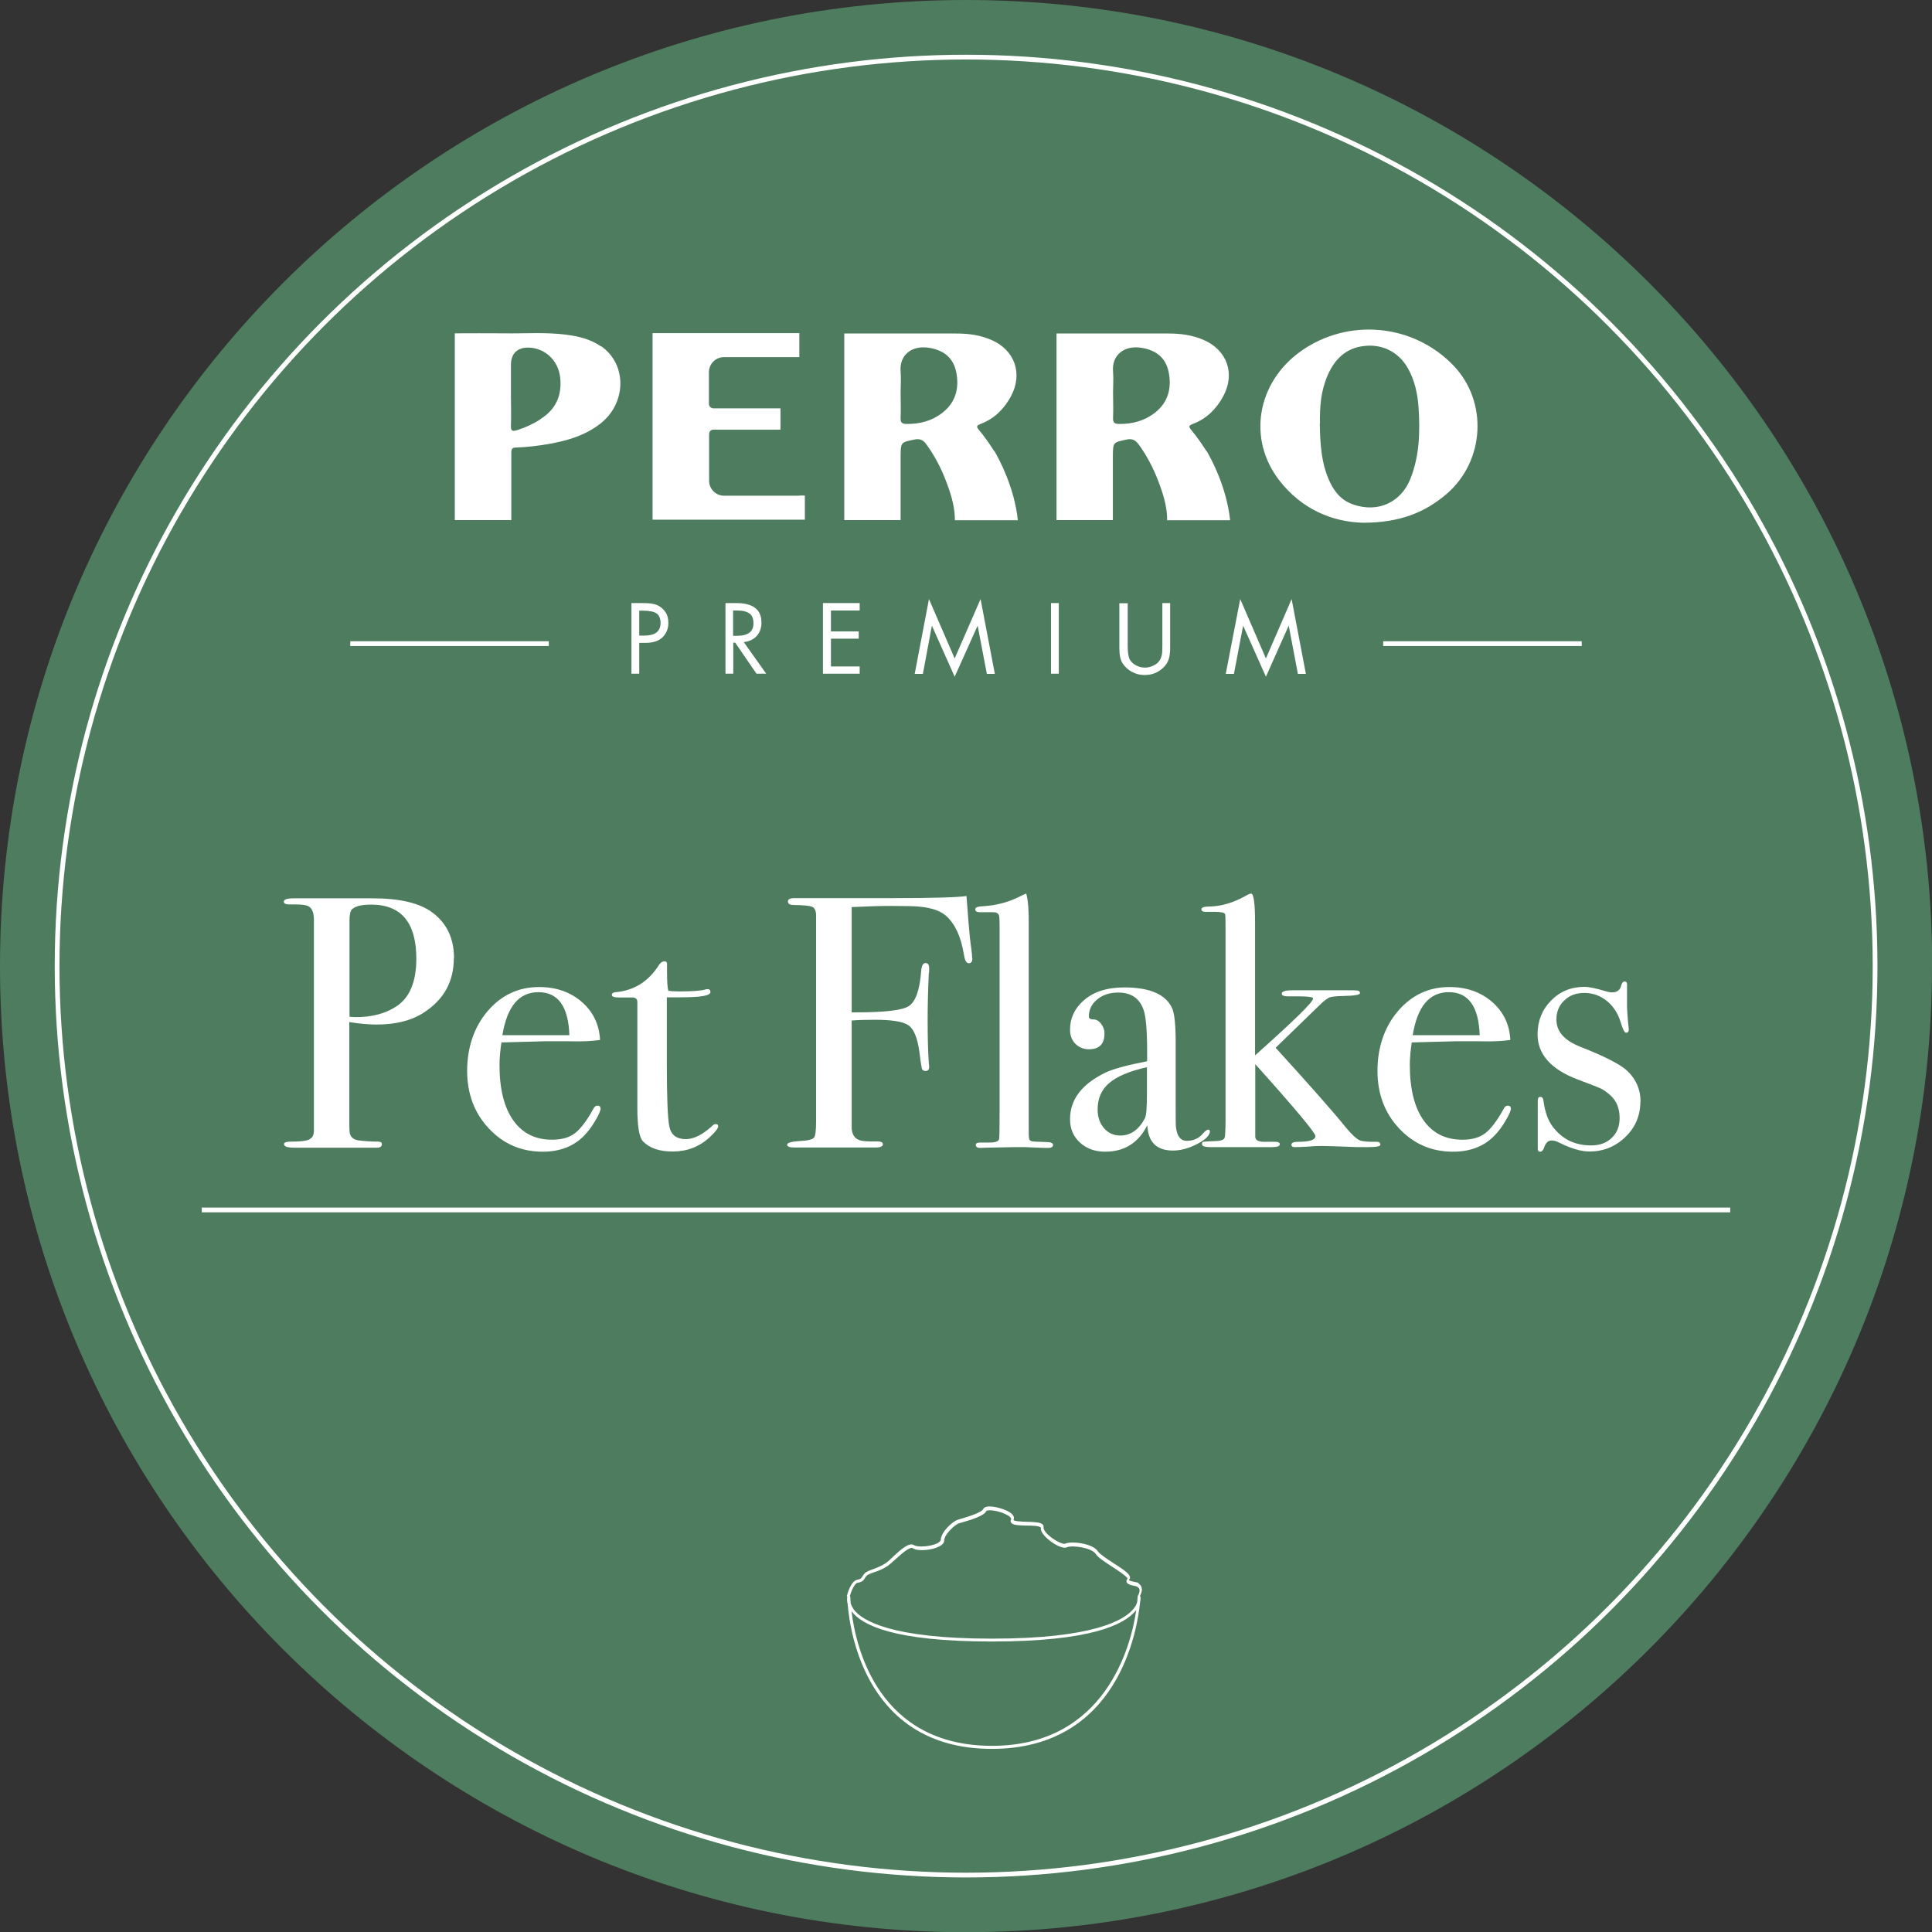 <?xml version="1.0" encoding="UTF-8"?>
<svg xmlns="http://www.w3.org/2000/svg" viewBox="0 0 101.49 101.49">
  <rect x="0" y="0" width="101.49" height="101.49" fill="#333333" stroke="none"/>
  <g>
    <g>
      <path d="M101.49,50.75c0,28.03-22.72,50.75-50.75,50.75S0,78.77,0,50.75,22.72,0,50.75,0s50.75,22.72,50.75,50.75" fill="#4e7c5f"/>
      <circle cx="50.75" cy="50.75" r="47.75" fill="none" stroke="#fff" stroke-miterlimit="10" stroke-width=".25"/>
      <path d="M69.33,22.24c.02,1.06.07,2.12.54,3.1.26.55.64.97,1.24,1.17,1.28.43,2.48-.11,2.98-1.36.48-1.2.51-2.46.43-3.72-.05-.74-.2-1.45-.57-2.1-.49-.85-1.35-1.28-2.33-1.15-.94.12-1.51.7-1.87,1.52-.36.81-.43,1.67-.41,2.55M71.6,27.46c-1.6-.04-3.22-.7-4.4-2.23-1.68-2.17-1.17-5.13,1.12-6.77,2.49-1.78,5.93-1.46,8.04.75,1.81,1.9,1.64,5-.36,6.73-1.17,1.01-2.53,1.52-4.39,1.52" fill="#fff"/>
      <path d="M60.67,21.68c-.55.43-1.19.6-1.89.59-.23,0-.32-.07-.31-.31.02-.45,0-.9,0-1.35,0-.36.03-.72,0-1.08-.08-.87.58-1.43,1.55-1.25.72.13,1.22.52,1.37,1.26.17.84-.02,1.59-.72,2.14M63.37,23.69c-.24-.38-.5-.75-.79-1.1-.14-.17-.15-.23.08-.32.72-.27,1.23-.78,1.59-1.44.66-1.2.21-2.45-1.04-2.98-.58-.25-1.19-.33-1.81-.33-.96,0-1.91,0-2.87,0-1.01,0-2.02,0-3.03,0v1.62h0c0,2.21,0,4.41,0,6.62,0,0,0,.01,0,.02v1.54c.99,0,1.98,0,2.96,0v-3.38c.01-.72.02-.7.72-.85.29-.06.46.02.63.25.05.07.1.14.15.21h0s0,0,.02.03c.4.6.71,1.24.95,1.92.22.59.39,1.24.38,1.83,1.1,0,2.21,0,3.31,0-.19-1.75-.98-3.2-1.23-3.63" fill="#fff"/>
      <path d="M28.4,22.02c-.39.25-.8.44-1.25.58-.23.07-.32.04-.31-.23.02-.55,0-1.1,0-1.65,0-.52,0-1.03,0-1.55,0-.61.35-.93.95-.91.84.03,1.52.67,1.63,1.52.12.96-.2,1.72-1.04,2.24M31.56,18.19c-.55-.38-1.19-.53-1.84-.61-1.09-.14-2.18-.05-3.27-.07-.85-.01-1.71,0-2.56,0v9.81c.51,0,1.02,0,1.54,0,.48,0,.95,0,1.43,0v-1.45s0-.02,0-.03c0-.11,0-.22,0-.33v-1.41c0-.11,0-.22,0-.33,0-.18.05-.26.24-.26.58-.02,1.17-.09,1.74-.19.95-.17,1.86-.43,2.65-1.03,1.43-1.07,1.47-3.15.08-4.11" fill="#fff"/>
      <path d="M49.51,21.68c-.55.43-1.19.6-1.89.59-.23,0-.32-.07-.31-.31.02-.45,0-.9,0-1.35,0-.36.03-.72,0-1.08-.08-.87.58-1.43,1.55-1.25.72.13,1.22.52,1.37,1.26.17.84-.02,1.59-.72,2.14M52.22,23.69c-.24-.38-.5-.75-.79-1.1-.14-.17-.15-.23.08-.32.72-.27,1.23-.78,1.59-1.44.65-1.2.21-2.45-1.04-2.98-.58-.25-1.19-.33-1.81-.33-.96,0-1.91,0-2.87,0-1.01,0-2.02,0-3.03,0v1.62h0c0,2.21,0,4.41,0,6.62,0,0,0,.01,0,.02v1.54c.99,0,1.98,0,2.96,0v-3.38c.01-.72.02-.7.72-.85.29-.06.47.02.63.25.05.07.1.14.15.21h0s0,0,.02.03c.4.6.71,1.24.95,1.92.22.59.39,1.24.38,1.83,1.1,0,2.21,0,3.31,0-.19-1.75-.98-3.2-1.23-3.63" fill="#fff"/>
      <path d="M42,26.04h-3.96c-.44,0-.79-.35-.79-.79v-2.21h0v-.24c0-.13.1-.23.23-.23h3.52v-1.12h-3.28s-.24,0-.24,0c-.13,0-.24-.11-.24-.23v-1.67c0-.43.35-.79.79-.79h3.96v-1.26h-7.71v9.8h8v-1.27h-.3Z" fill="#fff"/>
      <path d="M33.58,33.39h.22c.32,0,.56-.06.69-.17.14-.11.21-.28.21-.5s-.07-.39-.2-.49c-.14-.1-.38-.15-.72-.15h-.2v1.32ZM33.81,31.68c.33,0,.57.04.74.12.17.08.3.2.41.36s.15.35.15.56c0,.3-.1.55-.3.75-.2.2-.5.3-.89.3h-.34v1.62h-.41v-3.71h.65Z" fill="#fff"/>
      <path d="M38.52,33.4h.18c.29,0,.51-.05.66-.16.15-.11.22-.27.22-.5,0-.25-.07-.42-.22-.52-.15-.1-.36-.15-.63-.15h-.22v1.33ZM38.67,31.68c.89,0,1.33.34,1.33,1.02,0,.29-.08.52-.25.71-.17.18-.39.29-.68.32l1.18,1.66h-.51l-1.12-1.63h-.1v1.63h-.41v-3.71h.57Z" fill="#fff"/>
      <polygon points="45.16 31.68 45.16 32.07 43.65 32.07 43.65 33.17 45.11 33.17 45.11 33.55 43.65 33.55 43.65 35.01 45.16 35.01 45.16 35.39 43.23 35.39 43.23 31.68 45.16 31.68" fill="#fff"/>
      <polygon points="48.8 31.47 50.15 34.59 51.51 31.47 52.26 35.4 51.84 35.4 51.36 32.88 51.35 32.88 50.15 35.55 48.96 32.88 48.95 32.88 48.48 35.4 48.05 35.4 48.8 31.47" fill="#fff"/>
      <rect x="55.21" y="31.68" width=".41" height="3.71" fill="#fff"/>
      <path d="M59.24,31.68v2.29c0,.31.04.53.1.66.07.13.18.24.33.32.15.08.31.12.48.12.15,0,.3-.04.43-.1.14-.07.24-.14.3-.23.07-.08.11-.18.14-.29.03-.11.04-.27.04-.49v-2.28h.41v2.37c0,.24-.03.44-.08.59-.05.15-.14.29-.27.42-.13.13-.28.23-.45.3-.17.07-.35.1-.54.1-.23,0-.45-.05-.66-.16-.2-.11-.37-.26-.49-.44-.12-.18-.18-.45-.18-.81v-2.36h.41Z" fill="#fff"/>
      <polygon points="65.15 31.47 66.5 34.59 67.85 31.47 68.6 35.4 68.18 35.4 67.7 32.88 67.69 32.88 66.5 35.55 65.31 32.88 65.3 32.88 64.82 35.4 64.39 35.4 65.15 31.47" fill="#fff"/>
      <line x1="10.6" y1="63.56" x2="90.89" y2="63.56" fill="none" stroke="#fff" stroke-miterlimit="10" stroke-width=".25"/>
      <path d="M21.87,50.36c0-1.89-.79-2.84-2.37-2.84-.53,0-.87.09-1.03.27-.07.08-.11.27-.11.59v5.03c.1.01.21.02.34.02.83,0,1.53-.18,2.1-.55.71-.45,1.07-1.29,1.07-2.52M23.84,50.34c0,1.22-.52,2.16-1.56,2.84-.65.43-1.48.64-2.48.64-.43,0-.91-.04-1.45-.13v5.34c0,.29.01.47.04.55.06.18.2.28.41.32.36.05.71.07,1.05.07.14,0,.21.04.21.13,0,.13-.09.19-.26.19h-4.32c-.38,0-.56-.06-.56-.19,0-.09.13-.13.39-.13.59,0,.93-.06,1.01-.17.1-.05.16-.18.17-.38v-11.11c0-.39-.11-.63-.32-.72-.12-.05-.34-.08-.66-.08h-.32c-.19,0-.28-.05-.28-.15,0-.11.17-.17.53-.17h4.14c1.43,0,2.48.25,3.14.75.75.56,1.13,1.36,1.13,2.39" fill="#fff"/>
      <path d="M29.91,54.38c-.05-1.5-.59-2.26-1.62-2.26s-1.65.75-1.9,2.26h3.51ZM31.55,58.22c0,.13-.1.35-.29.67-.19.32-.39.58-.59.78-.54.55-1.26.83-2.16.83-1.13,0-2.07-.41-2.83-1.22-.76-.81-1.14-1.82-1.14-3.03s.36-2.3,1.08-3.14c.72-.84,1.62-1.26,2.7-1.26.89,0,1.64.26,2.24.78.6.52.92,1.19.96,2-.4.06-.93.09-1.6.07h-1.32c-.09,0-.84.02-2.26.06-.06.41-.1.81-.1,1.18,0,1.26.24,2.23.72,2.91.48.68,1.16,1.02,2.04,1.02.5,0,.9-.11,1.2-.34.3-.23.63-.66.98-1.3.05-.1.12-.15.21-.15.1,0,.15.04.15.13" fill="#fff"/>
      <path d="M37.73,59.16c0,.11-.16.31-.47.6-.54.49-1.18.73-1.92.73-.69,0-1.21-.17-1.56-.53-.2-.2-.3-.79-.3-1.76v-5.59c-.01-.12-.08-.19-.21-.21h-.72c-.27,0-.41-.04-.41-.13s.07-.14.21-.15c.97-.09,1.73-.57,2.28-1.45.08-.11.17-.17.28-.17.09,0,.13.05.13.13v.4c0,.53.02.86.07,1.01.11.03.3.04.56.04.69,0,1.15-.03,1.37-.1.05-.01.09-.02.13-.02.1,0,.15.05.15.16,0,.18-.51.27-1.52.27h-.77v3.48c0,1.75.04,2.85.13,3.3.09.45.38.67.87.67.41,0,.88-.23,1.39-.7.05-.06.11-.09.17-.09.09,0,.13.03.13.09" fill="#fff"/>
      <path d="M51.08,50.34c0,.18-.06.26-.19.26s-.21-.16-.26-.48c-.15-.92-.46-1.58-.92-2-.3-.27-.76-.43-1.39-.49-.23-.03-.73-.04-1.51-.04-.58,0-1.26.02-2.07.06v5.53c1.6.01,2.59-.09,2.97-.31.38-.22.6-.84.68-1.85.02-.29.1-.43.23-.43s.19.09.19.28c0,.11,0,.21-.02.28-.04.86-.06,1.67-.06,2.4,0,.95.02,1.71.06,2.26,0,.05.02.12.02.23,0,.15-.06.22-.19.22-.1,0-.16-.04-.19-.11-.02-.08-.07-.36-.13-.87-.1-.76-.3-1.24-.59-1.43-.29-.19-.88-.28-1.75-.28-.46,0-.87.01-1.22.04v5.6c0,.36.14.6.43.69.14.05.44.07.91.06.2,0,.3.05.3.15,0,.11-.13.17-.38.17h-4.29c-.24,0-.36-.05-.36-.15s.22-.16.65-.19c.43-.02.69-.08.76-.18.08-.09.11-.39.11-.88v-10.82c-.01-.23-.08-.37-.2-.42-.12-.06-.45-.09-.98-.1-.2,0-.3-.06-.3-.19,0-.11.11-.17.34-.17h5.15c2.12,0,3.41-.04,3.89-.11.01.16.05.63.11,1.41.04.53.09,1,.15,1.41.02.18.04.33.04.45" fill="#fff"/>
      <path d="M55.32,60.13c0,.11-.08.17-.24.17h-.23s-.36-.01-1-.04h-.58c-.1,0-.6.01-1.5.03-.08,0-.15.01-.23.01-.19.01-.28-.04-.28-.16,0-.08.07-.12.21-.12h.49c.35,0,.53-.07.53-.23.01-.07.02-.56.02-1.47v-9.57c0-.41-.01-.64-.04-.68-.04-.1-.14-.15-.3-.15h-.68c-.18,0-.26-.05-.26-.16,0-.1.16-.15.47-.16.6-.04,1.16-.18,1.67-.41l.39-.19.15-.06c.1.36.14.92.13,1.65v10.55c0,.38,0,.6.02.67.01.07.06.11.13.14.01.01.24.03.69.04.29,0,.43.04.43.13" fill="#fff"/>
      <path d="M60.25,57.43v-1.37c-.93.21-1.59.49-1.99.84-.4.34-.6.81-.6,1.38,0,.4.11.73.34.99.23.26.51.38.86.38.53,0,.96-.3,1.28-.9.08-.14.11-.58.11-1.32M63.56,59.42c0,.21-.22.44-.66.67-.44.23-.87.35-1.28.35-.86,0-1.31-.44-1.35-1.33-.47.93-1.21,1.39-2.21,1.39-.54,0-.98-.16-1.33-.48-.35-.32-.52-.73-.52-1.23,0-1.03.62-1.84,1.85-2.44.42-.2,1.15-.4,2.2-.6v-.47c0-1.1-.06-1.83-.17-2.18-.2-.64-.65-.96-1.35-.96-.44,0-.81.12-1.1.36-.3.24-.44.54-.44.9,0,.1.08.15.23.15s.29.07.41.23c.12.15.18.32.18.51,0,.55-.27.83-.82.83-.28,0-.52-.1-.71-.29-.19-.19-.28-.44-.28-.74,0-.59.23-1.1.7-1.52.51-.46,1.23-.7,2.14-.7,1.38,0,2.22.38,2.54,1.13.11.29.17.86.17,1.71v3.52c0,.58,0,.91.02,1.02.06.45.25.68.55.68.35,0,.64-.12.86-.38.12-.14.22-.21.28-.21s.09.04.09.11" fill="#fff"/>
      <path d="M72.52,60.13c0,.09-.23.13-.7.13-.36,0-.7,0-1.01-.02-.64-.02-1.08-.04-1.32-.04-.16,0-.41,0-.74.03-.33.02-.58.03-.74.03-.11,0-.17-.04-.17-.13,0-.1.12-.15.36-.15.6,0,.9-.1.9-.3,0-.17-1.05-1.43-3.16-3.78v3.82c.01.19.19.27.53.26h.51c.17,0,.25.04.25.13,0,.1-.14.15-.41.15h-3.23c-.3,0-.45-.05-.45-.16,0-.07.03-.11.08-.12.06-.01.27-.03.65-.04.3-.01.46-.08.47-.21.02-.09.04-.41.04-.98v-9.18c0-.99,0-1.5-.02-1.54-.03-.09-.21-.13-.55-.13h-.49c-.14,0-.21-.05-.21-.14s.14-.14.43-.14c.6-.01,1.23-.19,1.88-.55.15-.09.25-.13.3-.13.14,0,.21.52.21,1.56v6.94c2.03-1.81,3.05-2.8,3.05-2.99,0-.07-.24-.11-.73-.11h-.58c-.23,0-.34-.05-.34-.15,0-.11.2-.17.58-.17h2.63c.45,0,.71,0,.79.02.07.01.11.06.11.13,0,.09-.29.14-.88.15-.43.01-.68.04-.77.1-.15.09-.29.2-.43.34l-2.35,2.28c1.74,1.91,2.98,3.31,3.7,4.2.3.36.54.58.71.66.14.06.45.09.92.08.11,0,.17.05.17.15" fill="#fff"/>
      <path d="M77.73,54.38c-.05-1.5-.59-2.26-1.62-2.26s-1.65.75-1.9,2.26h3.51ZM79.37,58.22c0,.13-.1.35-.29.67-.19.32-.39.58-.59.78-.54.55-1.26.83-2.16.83-1.13,0-2.07-.41-2.83-1.22-.76-.81-1.14-1.82-1.14-3.03s.36-2.3,1.08-3.14c.72-.84,1.62-1.26,2.7-1.26.89,0,1.64.26,2.24.78.6.52.92,1.19.96,2-.4.06-.93.09-1.6.07h-1.32c-.09,0-.84.02-2.26.06-.06.41-.1.81-.1,1.18,0,1.26.24,2.23.72,2.91.48.68,1.16,1.02,2.04,1.02.5,0,.9-.11,1.2-.34.3-.23.63-.66.98-1.3.05-.1.12-.15.21-.15.1,0,.15.04.15.13" fill="#fff"/>
      <path d="M86.17,57.87c0,.73-.26,1.35-.79,1.86s-1.16.76-1.89.76c-.42,0-.94-.15-1.55-.45-.16-.09-.3-.13-.43-.13-.18,0-.31.12-.39.36-.05.15-.12.23-.21.23s-.13-.05-.13-.15v-2.52c0-.14.04-.21.13-.21.1,0,.16.07.17.21.08.58.24,1.04.49,1.36.5.66,1.17.98,2.01.98.45,0,.82-.13,1.09-.4.28-.26.41-.61.41-1.05,0-.49-.16-.88-.47-1.17-.18-.16-.34-.28-.48-.35-.14-.07-.57-.24-1.27-.5-1.39-.53-2.09-1.32-2.09-2.37,0-.7.24-1.29.71-1.77.47-.48,1.06-.72,1.75-.72.25,0,.62.08,1.12.23.12.04.24.06.34.06.26,0,.42-.12.48-.38.04-.13.09-.19.17-.19.09,0,.13.05.13.15v.9c-.01.3.02.78.09,1.45v.04c0,.1-.05.15-.15.15-.07,0-.17-.19-.28-.57-.14-.45-.38-.82-.72-1.1-.35-.28-.74-.42-1.19-.42-.43,0-.78.13-1.05.4-.28.26-.41.6-.41,1,0,.63.42,1.1,1.26,1.43,1.3.51,2.13.94,2.48,1.28.45.44.68.97.68,1.6" fill="#fff"/>
      <path d="M72.66,33.81h10.43M18.4,33.81h10.43" fill="none" stroke="#fff" stroke-miterlimit="10" stroke-width=".25"/>
      <path d="M44.73,84.64c.24,1.95,1.43,7.07,7.38,7.07s7.31-5.24,7.58-7.14c0,.01-.02.03-.03.04-.6.74-2.39,1.62-7.55,1.62s-6.83-.86-7.38-1.59M52.1,91.87c-6.53,0-7.45-6.05-7.57-7.61-.06-.22-.02-.37-.02-.38.01-.04.05-.06.09-.05.04,0,.07.04.07.08,0,.01,0,.13.02.33.03.09.08.19.16.31.43.57,1.94,1.53,7.26,1.53s6.94-.97,7.42-1.55c.13-.15.19-.29.21-.39.01-.14.02-.22.02-.23,0-.04.03-.07.07-.08.04,0,.08.02.08.06,0,0,.02.11-.02.27-.13,1.35-1.09,7.71-7.79,7.71" fill="#fff"/>
      <path d="M59.9,83.94l-.14-.08c.2-.36.06-.45,0-.49-.02-.01-.03-.02-.05-.04-.02,0-.04,0-.06-.01-.22-.04-.42-.09-.47-.21-.01-.04-.02-.11.05-.18,0-.1-.5-.43-.81-.63-.38-.25-.75-.49-.86-.67-.22-.34-1.27-.47-1.51-.35-.21.1-.65-.15-.88-.33-.16-.12-.54-.44-.49-.7-.07-.1-.46-.11-.75-.11-.45-.01-.73-.02-.82-.16-.02-.03-.04-.09,0-.16.03-.08-.09-.19-.31-.29-.46-.21-.95-.23-.99-.15-.11.24-.73.44-1.29.6-.07.02-.12.03-.15.04-.2.07-.76.57-.77.9,0,.12-.09.23-.27.32-.36.19-1.11.27-1.38.09-.16-.1-.61.31-.91.58-.15.14-.3.27-.41.35-.23.16-.49.26-.71.33-.15.05-.27.1-.35.15-.06.04-.1.1-.13.15-.06.1-.14.22-.37.25-.19.02-.37.48-.44.76l-.15-.04c.02-.08.21-.83.57-.88.16-.02.2-.09.26-.18.04-.06.09-.14.17-.2.09-.06.22-.11.38-.17.21-.08.46-.17.67-.32.11-.07.25-.2.39-.34.41-.38.84-.77,1.1-.6.18.12.85.08,1.22-.1.11-.06.18-.13.18-.19.02-.42.64-.97.88-1.04.03-.01.09-.03.16-.05.3-.09,1.1-.32,1.19-.52.12-.26.84-.09,1.2.07.45.2.44.4.39.5.03.08.44.09.68.1.46.01.76.03.86.15.03.04.05.09.04.14-.02.12.15.35.43.55.32.24.63.35.71.31.3-.15,1.45-.02,1.71.4.1.15.48.4.82.62.53.34.85.56.87.74,0,.05,0,.09-.04.12-.02.02-.02.03-.02.03.01.02.08.06.35.11.11.02.16.03.17.08.1.07.29.24.04.69" fill="#fff"/>
    </g>
  </g>
</svg>